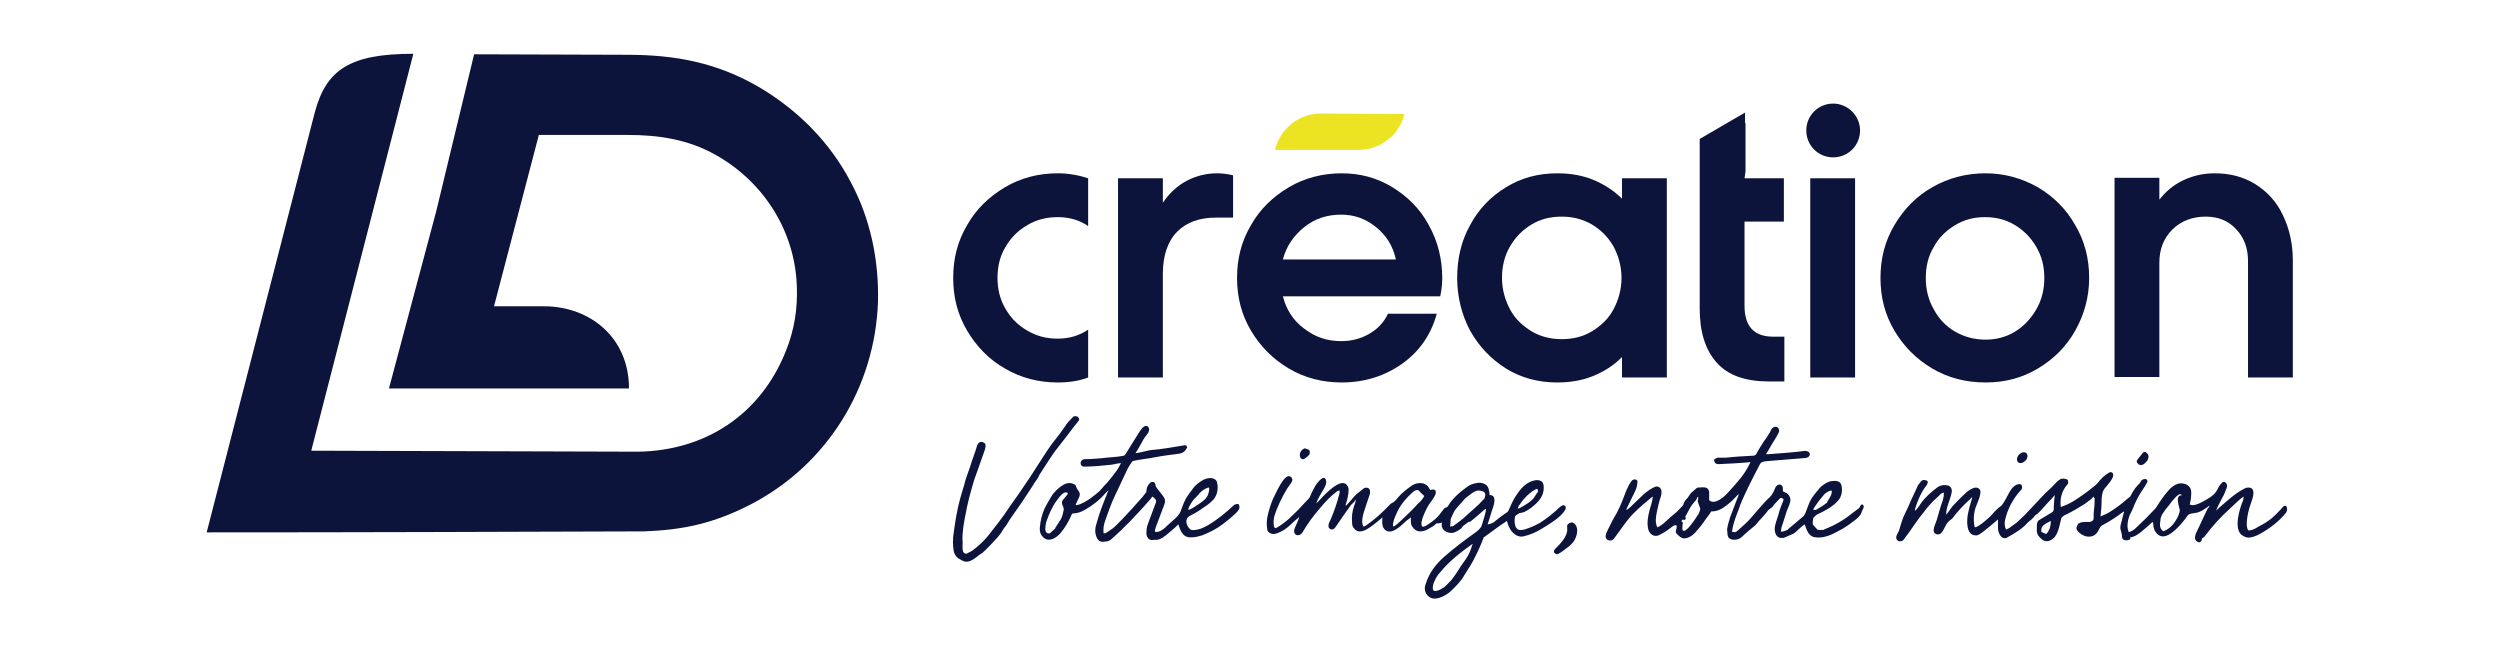 <?xml version="1.0" encoding="utf-8"?>
<!-- Generator: Adobe Illustrator 25.2.1, SVG Export Plug-In . SVG Version: 6.00 Build 0)  -->
<svg version="1.1" id="Calque_2_1_" xmlns="http://www.w3.org/2000/svg" xmlns:xlink="http://www.w3.org/1999/xlink" x="0px"
	 y="0px" viewBox="0 0 502 131.1" style="enable-background:new 0 0 502 131.1;" xml:space="preserve">
<style type="text/css">
	.st0{fill-rule:evenodd;clip-rule:evenodd;fill:#0D143C;}
	.st1{fill:#0D143C;}
	.st2{fill-rule:evenodd;clip-rule:evenodd;fill:#ECE322;}
</style>
<g id="Plan_1">
	<g>
		<path class="st0" d="M201.8,37.6c-3.2,1.9-5.8,4.4-7.6,7.6c-1.9,3.2-2.8,6.7-2.8,10.6s0.9,7.4,2.8,10.6c1.9,3.2,4.4,5.8,7.6,7.6
			c3.2,1.9,6.8,2.8,10.6,2.8c2.2,0,4.3-0.3,6.1-1v-9.6c-1.8,1.2-3.8,1.8-6.1,1.8c-2.3,0-4.2-0.5-6.1-1.6s-3.3-2.5-4.4-4.4
			c-1.1-1.9-1.6-3.9-1.6-6.2c0-2.3,0.5-4.4,1.6-6.2c1.1-1.9,2.5-3.3,4.4-4.4c1.8-1.1,3.9-1.6,6.1-1.6c2.3,0,4.4,0.6,6.1,1.8v-9.6
			c-1.8-0.6-3.9-1-6.1-1C208.6,34.8,205,35.7,201.8,37.6L201.8,37.6z"/>
		<path class="st0" d="M238.3,36.3c-1.9,1-3.5,2.5-4.8,4.4v-4.9h-9v40h9V55c0-3.7,1-6.6,2.9-8.5c1.9-1.9,4.5-2.8,7.7-2.8h3.5v-8.5
			c-1.3-0.3-2.3-0.4-3.2-0.4C242.3,34.8,240.2,35.3,238.3,36.3L238.3,36.3z"/>
		<path class="st0" d="M257.6,52.1c0.7-2.7,2.2-4.8,4.3-6.5c2.1-1.7,4.6-2.5,7.4-2.5c2.6,0,4.9,0.8,7,2.5s3.4,3.8,4,6.5H257.6z
			 M279.6,37.6c-3.1-1.9-6.5-2.8-10.2-2.8s-7.4,0.9-10.6,2.8c-3.2,1.9-5.8,4.4-7.6,7.6c-1.9,3.2-2.8,6.7-2.8,10.6s0.9,7.4,2.8,10.6
			c1.9,3.2,4.4,5.7,7.6,7.6c3.2,1.9,6.8,2.8,10.6,2.8c4.6,0,8.7-1.3,12.2-3.8c3.5-2.5,5.8-5.9,6.9-10h-9.8c-0.8,1.7-2,3-3.7,4
			c-1.7,1-3.6,1.5-5.7,1.5c-2.8,0-5.2-0.8-7.4-2.5c-2.2-1.6-3.6-3.8-4.3-6.5h31.6c0.3-1.4,0.4-2.6,0.4-3.7c0-3.8-0.9-7.4-2.7-10.6
			C285.2,42,282.7,39.5,279.6,37.6z"/>
		<path class="st0" d="M324,62.1c-1,1.9-2.5,3.3-4.3,4.4c-1.8,1.1-3.8,1.6-6.1,1.6c-2.2,0-4.3-0.5-6.1-1.6c-1.8-1.1-3.3-2.5-4.3-4.4
			c-1-1.9-1.6-4-1.6-6.3s0.5-4.4,1.6-6.3c1.1-1.9,2.5-3.3,4.3-4.4c1.8-1.1,3.8-1.6,6.1-1.6c2.2,0,4.2,0.5,6.1,1.6
			c1.8,1.1,3.2,2.5,4.3,4.4c1,1.9,1.6,4,1.6,6.3S325,60.2,324,62.1C324,62.1,324,62.1,324,62.1z M325.7,39.9
			c-1.6-1.6-3.6-2.9-5.8-3.8c-2.2-0.9-4.6-1.3-7.2-1.3c-3.8,0-7.2,0.9-10.3,2.8c-3.1,1.9-5.5,4.4-7.2,7.6c-1.8,3.2-2.6,6.8-2.6,10.6
			s0.9,7.4,2.6,10.6c1.8,3.2,4.2,5.7,7.2,7.6c3.1,1.9,6.5,2.8,10.3,2.8c2.6,0,5-0.4,7.2-1.3c2.2-0.9,4.1-2.1,5.8-3.8v4.1h9v-40h-9
			V39.9z"/>
		<path class="st0" d="M350.5,34.4v-9.7c0,0,0,0-0.1,0v-2.1l-9.1,5.3v25l0,0V62c0,4.6,1.1,8.2,3.4,10.8c2.3,2.6,5.8,3.8,10.6,3.8h3
			v-9h-2.3c-3.8,0-5.7-2.1-5.7-6.2V47.6h0v-3.1h7.9v-8.7h-7.9L350.5,34.4L350.5,34.4z"/>
		<rect x="363.5" y="35.8" class="st1" width="9" height="40"/>
		<path class="st0" d="M408.9,62.1c-1.1,1.9-2.5,3.4-4.3,4.5c-1.8,1.1-3.8,1.6-5.9,1.6c-2.1,0-4.2-0.5-6.1-1.6
			c-1.9-1.1-3.3-2.6-4.3-4.5c-1.1-1.9-1.6-4-1.6-6.3s0.5-4.4,1.6-6.2c1-1.9,2.5-3.3,4.3-4.4c1.8-1.1,3.8-1.6,6-1.6
			c2.2,0,4.2,0.5,6,1.6c1.8,1.1,3.2,2.5,4.3,4.4c1.1,1.9,1.6,3.9,1.6,6.2C410.5,58.1,410,60.2,408.9,62.1L408.9,62.1z M409.2,37.6
			c-3.2-1.8-6.7-2.8-10.5-2.8s-7.4,0.9-10.7,2.8c-3.2,1.8-5.7,4.4-7.6,7.6c-1.9,3.2-2.8,6.7-2.8,10.6s0.9,7.4,2.8,10.6
			c1.9,3.2,4.4,5.7,7.6,7.6c3.2,1.9,6.8,2.8,10.7,2.8c3.9,0,7.3-0.9,10.5-2.8c3.2-1.9,5.7-4.4,7.5-7.6c1.8-3.2,2.8-6.7,2.8-10.6
			s-0.9-7.4-2.8-10.6C414.9,42,412.4,39.5,409.2,37.6z"/>
		<path class="st0" d="M452.9,37c-2.4-1.5-5.1-2.2-8.2-2.2c-2.3,0-4.4,0.5-6.3,1.4s-3.5,2.2-4.8,3.9v-4.4h-9v40h9V52.7
			c0-2.7,0.9-4.9,2.6-6.6c1.7-1.7,4-2.6,6.7-2.6c2.5,0,4.5,0.8,6.1,2.5c1.6,1.7,2.4,3.8,2.4,6.4v23.4h9V52.3c0-3.4-0.7-6.4-2-9.1
			C457.2,40.6,455.3,38.5,452.9,37L452.9,37z"/>
		<path class="st0" d="M368.1,20.8c-3,0-5.4,2.4-5.4,5.4s2.4,5.4,5.4,5.4c3,0,5.4-2.4,5.4-5.4S371,20.8,368.1,20.8z"/>
		<path class="st2" d="M282,22.9c-0.3,1.2-0.8,2.3-1.5,3.3c-0.5,0.7-1.2,1.4-1.9,1.9c-0.4,0.3-0.8,0.6-1.2,0.8
			c-1.4,0.8-3,1.2-4.7,1.2h-3.3h-2.6c-1.2,0-2.4,0-3.6,0H256c0.3-1.2,0.8-2.3,1.5-3.3c0.5-0.7,1.2-1.4,1.9-2
			c0.4-0.3,0.8-0.6,1.2-0.8c1.4-0.8,3-1.2,4.7-1.2L282,22.9L282,22.9z"/>
		<path class="st0" d="M170.9,36.7c-4.2-8.1-10.6-14.5-18.3-19.1c-8.5-5-16.9-6.6-26.7-6.6l-30.7-0.1l-7.6,31.5L78.1,78h48.2
			c0-10.2-7.8-16.5-17.1-16.5h-10l9-34.4l17.9,0c6.2,0,12.1,0.9,17.6,4c9.6,5.4,15.9,15.2,16.3,26.3c0.2,4.5-0.5,8.9-2.2,13.1
			c-5.1,12.8-16.2,20-29.7,20.2l-65.6-0.2L83,10.8c-12.8,0-17.5,3.2-19.8,11.8l-21.7,84.3c30.2,0,57.7-0.1,87.9-0.2
			c7.6-0.3,13.8-1.5,21.5-5.5c15.3-8,24.8-23.5,25.4-40.6C176.5,52.3,174.8,44,170.9,36.7L170.9,36.7z"/>
		<path class="st0" d="M196.3,111.7c-0.8,0.6-1.9,1.5-3,0.9c-0.3-0.2-0.6-0.3-0.9-0.5c-0.5-0.4-0.8-0.9-0.9-1.5
			c-0.2-1.2-0.2-2.4,0-3.6c0.3-2.3,0.7-4.7,1.3-6.9c0.3-0.9,0.5-1.8,0.8-2.7c0.3-1.3,0.8-2.5,1.2-3.7c0.4-1.4,1-2.8,1.4-4.2
			c0.2-0.6,0.6-0.9,1.2-0.7c0.2,0.1,0.4,0.2,0.5,0.5c0,0.3,0,0.6-0.1,0.9c-0.6,1.7-1.2,3.4-1.8,5.1c-0.4,1-0.7,2.1-1,3.2
			c-0.3,1.1-0.6,2.2-0.8,3.2c-0.3,1.5-0.6,2.9-0.8,4.4c-0.1,0.9-0.2,1.9-0.1,2.8c0,0.6-0.1,1.3,0.1,1.9c0.1,0.2,0.3,0.3,0.5,0.4
			c0,0,0.1,0,0.1,0c0.4-0.2,0.9-0.4,1.2-0.6c1.2-0.9,2.3-1.9,3.2-3c1.5-1.9,3-3.8,4.3-5.8c0.6-0.8,1.1-1.6,1.7-2.4
			c1.6-2.3,3.2-4.7,4.7-7.1c0.4-0.6,0.7-1.1,1.1-1.7c0.5-0.7,1-1.5,1.6-2.2c0.7-0.9,1.4-1.8,2-2.7c0.4-0.7,1-1.3,1.6-1.9
			c0.2-0.3,0.7-0.3,1-0.1l0,0c0.3,0.2,0.4,0.6,0.1,0.9c-1.3,1.6-2.5,3.3-3.8,4.9c-1.4,1.7-2.5,3.6-3.7,5.4c-0.2,0.3-0.4,0.6-0.5,0.9
			c-0.3,0.6-0.8,1.1-1.1,1.7c-1.4,2.2-2.9,4.4-4.4,6.5c-0.4,0.5-0.7,1.2-1.1,1.7c-0.3,0.3-0.5,0.7-0.7,1c-0.2,0.4-0.5,0.7-0.8,1.1
			c-1,1.1-2,2.2-3.1,3.2C196.8,111.3,196.5,111.5,196.3,111.7L196.3,111.7L196.3,111.7z M443.7,101.5c-0.8,0.6-1.9,1.4-2.9,1.5
			c-0.5,0.1-1.2,0.1-1.5,0.5c-0.7,1-1.6,2.1-2.5,2.9c-1.1,1-2.7,2.1-3.9,0.5c-0.3-0.4-0.4-0.8-0.5-1.2c0-0.3,0-0.6-0.1-0.9
			c0,0,0,0,0,0c-0.1,0.1-0.2,0.1-0.3,0.2c-0.5,0.5-1.1,1-1.7,1.5c-0.7,0.6-1.6,1.3-2.5,1.4c0,0-0.1,0-0.1,0c0,0.1,0.1,0.1,0.1,0.2
			c0,0.1-0.1,0.2-0.1,0.2c-0.4,0.2-0.8,0.3-1.2,0.1c-0.1,0-0.2-0.1-0.2-0.1c-0.1-0.1-0.2-0.3-0.2-0.5c0-0.5-0.2-1.1-0.3-1.5
			c-0.1-0.3,0-0.9,0.1-1.2c0.2-0.6,0.3-1.3,0.5-1.9c0-0.1,0.1-0.3,0.1-0.5c-0.1,0-0.1,0.1-0.2,0.1c-1.3,1-2.7,1.9-4.2,2.7
			c-0.2,0.1-0.3,0.2-0.4,0.4c-0.2,0.3-0.3,0.6-0.5,0.9c-1,1.6-3.2,1-4.1-0.3c-0.3-0.4-0.1-0.9,0.2-1.3c0,0,0.1-0.1,0.1-0.1
			c0.5-0.3,1.1-0.3,1.7-0.3c0.5,0.1,1.3-0.1,1.3-0.7c0-0.7,0-1.3,0.1-2c0.1-0.7,0.1-1.4,0.1-2.1c0,0,0,0,0,0c-0.1,0-0.2-0.1-0.2-0.3
			c-0.5,0.6-1.3,1.1-1.8,1.5c-1.3,0.8-2.6,1.6-3.9,2.2c-0.2,0.1-0.4,0.2-0.6,0.4c-0.1,0.1-0.2,0.2-0.2,0.3c-0.4,1.5-0.6,3.7-2.2,4.4
			c-0.6,0.3-1.3,0.2-1.8-0.3c-0.6-0.5-1-1.1-0.9-1.9c0-0.6-0.1-1.6,0.5-1.9c0.8-0.5,1.7-1,2.5-1.5c0.3-0.2,0.4-0.4,0.4-0.8
			c0-0.9,0.1-1.8,0.2-2.7c-0.2,0.2-0.3,0.4-0.5,0.6c-0.8,0.8-1.5,1.6-2.3,2.5c-0.2,0.2-0.4,0.4-0.6,0.6c-0.3,0.2-0.6,0.4-0.8,0.7
			c-0.3,0.4-0.7,0.7-1.1,1c0,0-0.1,0.1-0.1,0.1c-1.1,1.3-2.7,2.2-4.1,3c-0.3,0.2-0.6,0.2-0.9,0.1c-0.6-0.2-1-1.3-1-1.8
			c0-0.6,0-1.3,0-1.9c-0.9,0.8-1.9,1.6-2.9,2.4c-0.4,0.3-1.1,0.9-1.6,0.8c-2,0-1.8-3.2-1.5-4.5c0.2-1,0.5-2,0.8-3c0,0,0-0.1,0-0.1
			c0,0,0-0.1-0.1,0c-0.2,0.2-0.3,0.4-0.5,0.5c-1.2,1.1-2.3,2.3-3.3,3.6c-0.1,0.1-0.1,0.2-0.2,0.2c-0.6,0.4-1,0.9-1.3,1.5
			c-0.3,0.6-0.8,1.8-1.6,1.6c-0.6-0.1-0.8-0.5-0.7-1.1c0.1-0.6,0.4-1.2,0.6-1.8c0.4-1.3,0.7-2.6,1.2-3.9c0.1-0.4,0.3-1.1,0.2-1.6
			c-0.4,0.1-0.7,0.3-0.9,0.6c-0.4,0.4-0.8,0.7-1.2,1.1c-0.6,0.6-1.3,1.4-1.8,2.1c-1.5,1.8-2.7,3.8-4.1,5.6c-0.2,0.3-0.5,0.4-0.8,0.4
			c-0.3,0-0.6-0.2-0.7-0.5c-0.2-0.5,0.3-1.2,0.5-1.6c0.1-0.3,0.2-0.7,0.3-1c0.2-0.6,0.4-1.3,0.6-1.8c0.3-0.7,0.7-1.4,1-2.1
			c0.6-1.5,1.3-2.8,1.9-4.2c0.1-0.2,0.5-0.6,0.6-0.8c0.1-0.1,0.1-0.1,0.2-0.2c0.3-0.2,0.7-0.1,1,0c0.2,0.1,0.2,0.3,0.2,0.4l-0.2,0.5
			c0,0,0,0.1-0.1,0.1c-1,1.3-1.7,2.9-2.2,4.5c0,0.1-0.1,0.4-0.1,0.6c0.5-0.4,0.8-0.9,1.2-1.5c0.9-1.3,2.2-2.4,3.4-3.3
			c0.6-0.4,1.3-0.5,2.1-0.3c0.6,0.2,0.8,0.8,0.7,1.4c-0.2,0.9-0.5,1.7-0.8,2.6c-0.2,0.6-0.3,1.2-0.3,1.8c0.1,0,0.2-0.2,0.2-0.2
			c0.4-0.5,0.7-1,1.1-1.5c0.8-0.8,1.6-1.7,2.5-2.5c0.6-0.6,2.3-1.9,3-0.7c0.3,0.6-0.4,2.3-0.7,3c-0.6,1.4-0.7,2.9-0.4,4.4
			c0.1,0.1,0.2,0.1,0.4,0c0.4-0.2,0.8-0.5,1.1-0.7c0.7-0.6,1.5-1.2,2.1-1.9c0.5-0.6,1.1-1.2,1.7-1.6c0.1-0.1,0.1-0.1,0.2-0.2
			c0.6-0.8,1-1.7,1.5-2.6c0.4-0.7,1.1-1.6,2-1.6c0.3,0,0.5,0.2,0.5,0.4c0.1,0.3,0,0.7-0.3,0.9c-1.5,1.7-2.6,3.7-3.1,6
			c-0.1,0.6-0.1,1.2,0.2,1.8c0,0,0.1,0.1,0.1,0l0.4-0.2c0.1,0,0.1-0.1,0.2-0.1c0.6-0.5,1.2-0.8,1.7-1.3c0.9-0.8,1.8-1.7,2.6-2.6
			c1.1-1.1,2.6-2.9,3.8-3.9c0.7-0.6,1.2-1.4,2-1.9c0.2-0.2,0.5-0.2,0.8-0.2l0.5,0.1c0.1,0,0.2,0.1,0.3,0.2c0.1,0.3,0.2,0.7-0.1,0.9
			c-1.1,1.3-1.5,2.8-1.3,4.5c0.9-0.3,1.8-0.7,2.6-1.2c1.4-0.9,2.7-1.8,3.9-2.8c0.3-0.2,0.6-0.5,0.9-0.8c0.6-0.8,1.4-1.6,2.3-2.1
			c0.3-0.2,0.6-0.1,0.8,0.2c0,0,0,0,0,0.1c0.3,0.7-1.2,2.3-1.7,2.9c-0.5,0.6-0.6,1.8-0.6,2.5c0,1-0.1,2-0.2,2.9c0,0.1,0,0.1,0,0.2
			c0.7-0.3,1.4-0.6,2-1c1.1-0.7,2.2-1.5,3.2-2.4c0.2-0.2,0.7-0.5,0.8-0.7c0.5-0.9,0.8-1.5,1.5-2.2c0.2-0.2,0.5-0.5,0.6-0.8
			c0.2-0.3,0.5-0.4,0.8-0.4h0.1c0.3,0,0.4,0.2,0.4,0.5c0,0.1,0,0.1-0.1,0.2c-0.2,0.4-0.4,0.8-0.7,1.2c-0.7,1-1.2,1.9-1.7,3
			c-0.3,0.7-0.6,1.5-1,2.2c-0.3,0.7-0.5,1.5-0.5,2.3c0,0.4,0.1,0.8,0.2,1.2c0.6,0,1.2-0.5,1.6-0.9c1.3-1.2,2.6-2.5,3.8-3.8
			c0,0,0.1-0.1,0.1-0.1c0.8-1.3,1.6-2.5,2.6-3.6c0.8-0.9,2-1.7,3.3-1.2c0.8,0.3,1.2,0.9,1.2,1.7s-0.1,1.6-0.3,2.4
			c0.7,0.4,1.9-0.2,2.5-0.5c1.2-0.7,2.5-1.3,3.1-2.6c0.2-0.5,0.5-0.9,0.9-1.3c0.2-0.2,0.5-0.2,0.7,0c0.3,0.3,0.4,0.7,0.2,1.1
			c-0.3,0.7-0.5,1.4-0.9,2c-0.4,0.8-0.9,1.7-1.2,2.5c0.3-0.2,0.6-0.6,0.9-0.8c1.5-1.3,3-2.7,4.8-3.6c0.3-0.2,0.6-0.2,0.9-0.2
			c1.2,0.1,0.9,1.4,0.7,2.2c-0.2,0.6-0.4,1.2-0.6,1.8c-0.3,1-0.9,3.6-0.3,4.5c0,0.1,0.1,0.1,0.2,0.1c0.4,0,1-0.2,1.3-0.4
			c0.8-0.5,1.7-0.9,2.4-1.4c1.1-0.7,2.3-2,3.2-3c0.2-0.2,0.5-0.2,0.6,0c0.1,0.1,0.1,0.1,0.1,0.2l0,0.2c0.1,0.3,0,0.6-0.2,0.9
			c-1.4,1.7-3.2,3.1-5.2,4.2c-0.7,0.4-1.9,0.9-2.7,0.7c-0.4-0.1-0.7-0.3-1-0.5c-1.6-1.3-0.4-5.3,0.3-6.9c0.1-0.3,0.1-0.6,0.1-0.8
			c-1,0.7-1.8,1.6-2.7,2.4c-1.9,1.7-3.6,3.6-5.1,5.6c-0.1,0.1-0.1,0.1-0.2,0.2c-0.2,0.1-0.4,0.2-0.4,0.5c0,0.3-0.3,0.5-0.6,0.5
			c-0.1,0-0.1,0-0.2-0.1c-0.7-0.3-0.6-1-0.4-1.6c0.8-1.7,1.6-3.4,2.4-5.1C443.6,101.9,443.6,101.7,443.7,101.5L443.7,101.5
			L443.7,101.5z M405.4,91.3c0.4-0.4,1-0.7,1.5-0.3c0.4,0.4,0.2,1.1-0.2,1.5c-0.4,0.4-1,0.7-1.5,0.3
			C404.8,92.3,405.1,91.6,405.4,91.3L405.4,91.3z M430.3,90.9c0.2-0.2,0.5-0.2,0.7,0l0.2,0.2c0.4,0.4,0.2,1.1-0.1,1.5l-0.3,0.3
			c-0.3,0.4-1,0.7-1.4,0.3l-0.2-0.2c-0.2-0.2-0.2-0.5,0-0.7L430.3,90.9L430.3,90.9L430.3,90.9z M338,101.4l0.1-0.4
			c0.1-0.2,0.2-0.3,0.3-0.5c0.4-0.4,0.7-0.8,1-1.3c0.2-0.3,1-0.9,1.3-1.2c0.1-0.1,0.2-0.1,0.3-0.1c0.4,0,1.1-0.1,1.5,0
			c0.4,0.1,0.6,0.4,0.7,0.8c0,0.5,0,1.1,0,1.6c0,0.1,0,0.2,0.1,0.2c1,0.9,2.9-0.7,3.6-1.5c1.6-1.8,3.2-3.4,4.3-5.6
			c0.1-0.2,0.2-0.4,0.3-0.6c0,0-0.1,0-0.1,0c-2.1,0.2-4.2,0.3-6.3,0.4c-0.5,0-0.8-0.2-0.9-0.7c0-0.1,0-0.3,0.1-0.3
			c0.2-0.1,0.4-0.3,0.7-0.3c0.5,0,1,0,1.5,0c1.8-0.2,3.7-0.3,5.5-0.4c0.3,0,0.5-0.1,0.7-0.4c0.4-0.8,1-1.7,1.5-2.5
			c0.5-0.6,0.8-1.2,1.2-1.8c0.1-0.1,0.1-0.2,0.1-0.2c0.2-0.5,0.4-0.8,0.9-0.9c0.6-0.1,1,0.5,0.8,1.1c-0.3,0.6-0.6,1.1-0.9,1.6
			c-0.6,0.9-1.1,1.9-1.7,2.8c0.2,0,0.3,0,0.5,0c2.3-0.2,4.5-0.3,6.8-0.6c0.4-0.1,0.8-0.1,1.2,0.1c0.2,0.1,0.4,0.4,0.3,0.6
			c-0.1,0.6-0.8,0.7-1.3,0.7c-2.5,0.2-4.9,0.4-7.4,0.6c-0.6,0.1-1,0.1-1.3,0.6c-1,2-2.1,4-3,6c-0.4,0.9-0.9,1.9-1.2,2.9
			c-0.6,1.6-1.2,3-1.4,4.6c0,0,0,0,0,0.1c0.1,0,0.1,0,0.2,0c0.6,0.2,0.8-0.2,1.2-0.5c0.8-0.7,1.6-1.4,2.3-2.2c0.4-0.5,0.9-1,1.3-1.5
			c0.8-0.9,1.7-2,2.6-2.8c0.6-0.6,0.8-1.2,1.1-1.9c0.3-0.7,1.3-0.9,1.5,0c0,0.1,0,0.5,0,0.6c0,0.1,0,0.1,0.1,0.2
			c0.3,0.2,0.6,0.2,0.9,0.5c0.4,0.4,0.6,0.9,0.5,1.5c-0.2,0.9-0.7,1.7-0.9,2.5c-0.3,1-0.6,1.9-0.9,2.8c0,0,0,0,0,0.1l-0.1,0.6
			c0.2,0.2,1.1-0.2,1.3-0.3c0,0,0.1,0,0.1-0.1c1.1-0.9,2.1-1.8,3.2-2.7c0.1-0.1,0.2-0.4,0.3-0.5c0.3-0.7,0.8-2.3,1.2-2.9
			c0.5-0.8,1.1-1.5,1.7-2.2c0.5-0.6,1.6-1.3,2.4-1.4c0.9-0.1,1.8-0.1,2,1c0.2,0.9,0,2.1-0.6,2.8c-1.1,1.3-2.6,2.1-4.1,2.8
			c-0.3,0.1-0.7,0.5-0.9,0.7c-0.1,0.1-0.1,0.1-0.1,0.2c-0.1,0.4-0.1,0.8-0.1,1.1c0,0,0,0,0,0.1c0.3,0.3,0.6,0.7,0.9,1
			c0.2,0.2,0.9,0.1,1.2,0.1c0.1,0,0.1,0,0.2-0.1c2.1-0.8,4-1.9,5.7-3.3c0.4-0.3,0.8-0.6,1.2-0.9c0.2-0.1,0.3-0.4,0.4-0.6
			c0.1-0.2,0.2-0.2,0.4-0.2c0.1,0,0.1,0.1,0.2,0.2l0,0.1c0.1,0.1,0,0.3,0,0.4c-0.2,0.3-0.3,0.6-0.4,0.9c-0.2,0.7-1.2,1.5-1.8,1.9
			c-0.9,0.7-1.8,1.3-2.8,1.8c-1.4,0.8-3,1.5-4.6,1.3c-1.4-0.1-1.8-1.4-2.2-2.6c-0.6,0.3-1.4,1.2-1.9,1.6c-0.2,0.2-0.4,0.3-0.7,0.4
			l-1.6,0.7c0,0-0.1,0-0.1,0c-0.7,0.1-1.2-0.1-1.5-0.7c-0.3-0.6-0.3-1.3-0.1-2c0.2-0.8,0.5-1.5,0.7-2.3c0.2-0.8,0.6-1.7,0.9-2.5
			c0.1-0.4-0.1-0.4-0.4-0.5c-0.1-0.1-0.2,0-0.3,0.1c-0.5,0.5-1.1,1.1-1.5,1.7c-0.1,0.1-0.3,0.2-0.4,0.3l-0.1,0.1
			c-0.1,0-0.1,0.1-0.2,0.1c-0.6,0.8-1.3,1.6-2,2.3c0,0-0.1,0.1-0.1,0.1c-0.2,0.3-0.6,0.8-0.9,1c-0.7,0.6-1.5,1.2-2.2,1.9
			c-0.3,0.3-0.7,0.6-1.1,0.7c-0.8,0.2-1.9,0.1-2-0.9c0-0.3-0.1-0.8-0.1-1.1c0.1-0.8,0.4-1.7,0.6-2.4c0.5-1.4,1.1-2.8,1.6-4.2
			c0.1-0.1,0.1-0.3,0.1-0.5c0,0,0,0,0,0c-1,1.1-2,2.1-3.3,2.9c-0.7,0.4-1.4,0.6-2.2,0.6c-0.3,0.6-0.8,1.1-1.2,1.7
			c-0.5,0.8-1.1,1.5-1.7,2.2c-0.6,0.8-1.7,1.6-2.7,1.5c-0.5-0.1-1-0.6-1.3-0.9c-0.2-0.2-0.2-0.4-0.2-0.6c0.1-0.2,0.3-1,0.1-1.1
			c-0.2-0.1-0.4,0-0.6,0.1c-0.7,0.5-1.4,1.1-2.2,1.5c-0.8,0.5-1.5,0.8-2.3,0.1c-0.2-0.2-0.4-0.5-0.5-0.8c-0.5-1.8,0.2-3.8,0.7-5.6
			c0.1-0.3,0.1-0.7,0.2-1.1c-0.1,0.1-0.2,0.1-0.3,0.2c-1.2,1-2.4,2-3.5,3.1c-1.5,1.5-2.6,3.3-3.9,5c-0.3,0.5-0.8,0.7-1.4,0.4
			c-0.7-0.4-0.3-1.3,0-1.9c0.6-1.2,1.1-2.3,1.8-3.4c0.8-1.5,1.4-3.1,2-4.7c0.3-0.6,0.6-1.3,1-1.8c0.2-0.3,0.6-0.4,0.9-0.3
			c0.2,0.1,0.3,0.2,0.3,0.4c0,0.7-0.2,1.4-0.5,2c-0.5,1.1-1.1,2.2-1.6,3.3c-0.1,0.1-0.1,0.3-0.1,0.4c0.4-0.2,0.7-0.5,1-0.8
			c0.8-0.8,1.6-1.5,2.4-2.3c0.7-0.6,1.6-1.3,2.5-1.6c0.1,0,0.2,0,0.3,0c1.1,0.2,0.9,1.5,0.6,2.3c-0.3,0.9-0.5,1.9-0.7,2.8
			c-0.2,1-0.4,2.1,0.1,3.1c0.6-0.3,1.2-0.7,1.7-1.2c0.5-0.5,1.1-1,1.7-1.5c0.7-0.5,1.2-1.2,1.8-1.8
			C337.7,101.4,337.8,101.3,338,101.4L338,101.4L338,101.4z M312.1,111c-0.2-0.3,0-0.6,0.2-0.8c1-1,2.5-2.5,2.4-4
			c0-0.2-0.1-0.7,0.1-0.9c0.2-0.2,0.4-0.3,0.7-0.4c0.8,0,1.2,0.9,1.2,1.6c0,0.7-0.2,1.3-0.5,1.9c-0.5,0.9-1.4,1.5-2.2,2.1
			c-0.4,0.3-0.8,0.6-1.3,0.8C312.5,111.3,312.3,111.2,312.1,111L312.1,111L312.1,111z M289.5,104.9c0,0.1,0,0.3,0,0.4
			c-0.1,1,0.8,1.6,1.7,1.7c0.8,0.1,1.5-0.4,2.1-0.8c0.1-0.1,0.1-0.1,0.2-0.2c0.1-0.1,0.2-0.3,0.3-0.4c0.4-0.3,0.7-0.5,1.1-0.8
			c0.2,0,0.3,0,0.4-0.1c0.9-0.7,1.8-1.5,2.7-2.3c0.1-0.1,0.2-0.2,0.4-0.2c-0.1,1.1-0.6,2.3-0.9,3.4c-0.2,0.5-0.8,1-1.2,1.3
			c-2.1,1.5-4.4,3.2-6.3,4.9c-1.7,1.5-3,3.2-3.7,5.4c-0.4,1-0.2,1.9,0.6,2.6c1.2,1,3.2-0.1,4.2-0.9c1.1-1,2.3-2.2,3-3.5
			c0.6-1,1.2-1.8,1.7-2.8c0.8-1.5,1.5-3,2.1-4.6c0-0.1,0.1-0.2,0.2-0.2c1.4-1,2.8-2.1,4.2-3c0.1-0.1,0.2-0.1,0.3-0.2
			c0.1,0.4,0.2,0.8,0.4,1.2c0.5,1.1,1.6,2.2,2.9,1.9c1.4-0.3,2.7-0.9,3.8-1.6c1-0.6,2.1-1.3,3-2c0.7-0.6,1.4-1.2,1.7-2
			c0.1-0.4-0.3-0.8-0.7-0.6c-0.4,0.2-0.9,0.7-1.2,1c-0.8,0.7-1.8,1.5-2.7,2.1c-1.1,0.8-2.4,1.3-3.6,1.7c-0.8,0.2-1.5,0.3-1.9-0.6
			c-0.2-0.6-0.2-1.3-0.1-1.9c0.1-0.4,0.7-0.6,1-0.8c0,0,0,0,0,0c0.3,0,0.6-0.1,0.9-0.2c0.4-0.2,0.9-0.5,1.3-0.8
			c0.2-0.1,0.3-0.3,0.5-0.4c1.4-1.1,2.4-2.6,2-4.4c-0.2-0.8-1.2-0.9-1.9-0.7c-1.7,0.4-2.8,1.8-3.7,3.2c-0.5,0.8-0.9,1.7-1.3,2.6
			c-0.1,0.3-0.3,0.6-0.6,0.7c-0.7,0.5-1.4,1-2,1.5c-0.5,0.5-1,0.7-1.7,0.8c0.4-1.1,0.7-2.3,1.1-3.4c0.3-0.9,0.7-2.5-0.7-2.5
			c0-0.5-0.1-0.9-0.2-1.3c-0.3-1-1.5-1.3-2.4-1.1c-0.6,0.1-1.3,0.3-1.8,0.7c-1,0.7-2,1.5-2.8,2.4c-0.5,0.5-0.9,1.1-1.2,1.6
			c-0.1,0.1-0.2,0.2-0.3,0.2c-0.1,0-0.3,0.1-0.4,0.2c-0.2,0.3-0.5,0.6-0.7,0.9c-0.6,0.9-1.5,1.6-2.4,2.2c-0.2,0.1-0.4,0.3-0.6,0.4
			c-0.2,0.1-0.7,0.3-0.8,0c-0.1-0.3-0.1-0.7,0-1c0.1-0.5,0.4-1.3,0.6-1.7c0.4-0.9,0.9-1.8,1.5-2.5c0.3-0.5,0.8-1.1,0.7-1.7
			c0-0.2-0.2-0.4-0.5-0.4c-0.2,0-0.4,0-0.6,0.1c-0.1-0.1-0.1-0.2-0.2-0.3c-0.2-0.5-0.6-0.8-1.1-1c-0.8-0.2-1.6-0.1-2.4,0.4
			c-1,0.7-1.9,1.4-2.7,2.3c-0.2,0.3-0.5,0.6-0.7,0.8c-0.1,0.1-0.2,0.1-0.2,0.2c-0.2,0.1-0.6,0.3-0.7,0.4c-1.5,1.6-3.1,3.1-4.9,4.3
			c-0.1,0.1-0.3,0.2-0.4,0.2c-0.1,0-0.2,0-0.2-0.1c-0.4-0.9,0-2.3,0.3-3.2c0.3-1,0.7-2,1-3c0.1-0.2,0.1-0.5,0.1-0.6
			c0.1-0.8-0.7-1.1-1.3-0.7c-0.5,0.4-1,0.8-1.5,1.2c-0.6,0.6-1.1,1.3-1.7,1.9c-0.1,0.1-0.2,0.3-0.3,0.3c-0.1,0-0.1,0-0.1-0.1
			c0.3-1,0.6-2,0.6-3.1c0-0.6-0.5-1.3-1.1-1.3c-1.5-0.1-3.9,2.5-4.9,3.6c-0.2,0.2-0.3,0.3-0.5,0.5c0.3-1,1-2,1.5-2.9
			c0.3-0.5,0.7-1.3,0.4-1.9c0,0,0-0.1,0-0.1c-0.2-0.3-0.6-0.3-0.8-0.1c-1.2,0.9-1.8,2.4-2.4,3.7c0,0.1-0.1,0.2-0.2,0.3
			c-0.5,0.5-1,1.1-1.5,1.6c-0.7,0.8-1.6,1.6-2.4,2.4c-0.8,0.7-1.7,1.4-2.6,1.9c-0.2,0.1-0.2,0.1-0.4-0.1c0-0.1-0.1-0.1-0.1-0.2
			c-0.1-0.7-0.1-1.4,0.1-2.1c0.6-1.9,1.5-3.7,2.5-5.4c0.3-0.5,0.6-0.8,0.9-1.3c0.3-0.4,0.3-0.9-0.2-1.2c-1.2-0.8-3,3.6-3.4,4.3
			c-0.5,1.1-0.8,2.1-1.1,3.3c-0.3,1.1-0.3,2.1-0.1,3.2c0,0.1,0.1,0.2,0.2,0.3c0.5,0.5,1.1,0.5,1.7,0.3c1.1-0.4,2-1,2.8-1.8
			c0.5-0.5,1-0.9,1.6-1.4c0,0,0.1-0.1,0.1-0.1c-0.2,0.7-0.6,1.5-0.9,2.2c-0.6,1.5,0.9,2,1.6,0.8c1-1.7,2.1-3.2,3.4-4.7
			c0.6-0.7,1.2-1.4,1.8-2c0.5-0.5,1-0.9,1.5-1.3c0.2-0.2,0.4-0.3,0.7-0.3c0,0.3,0,0.6-0.1,0.8c-0.4,1.7-1,3.3-1.7,5
			c-0.3,0.6-0.9,1.7,0.1,2c0.4,0.1,0.7-0.2,0.9-0.5c1-1.5,2-2.9,3-4.3c0.3-0.4,0.7-0.6,0.9-1c0.1-0.1,0.2-0.2,0.2-0.3
			c-0.1,0.5-0.2,0.9-0.4,1.4c-0.4,1.1-0.5,2.2-0.4,3.4c0,0.4,0.1,0.8,0.4,1.1c0.9,1.2,2.3,0.4,3.3-0.3c0.8-0.6,1.6-1.2,2.4-1.9
			c-0.1,0.7-0.1,1.6,0.2,2.1c0.4,0.7,1.2,0.9,1.9,0.6c0.7-0.3,1.4-0.8,1.9-1.3c0.5-0.5,1.1-1,1.7-1.4c0,0.3,0,0.5,0,0.8
			c0,0.8,0.3,1.2,0.9,1.7c0.8,0.6,2.1,0.2,2.8-0.3c0.5-0.3,1-0.5,1.4-1C289.1,105.1,289.3,105,289.5,104.9L289.5,104.9L289.5,104.9z
			 M263,90.7c0,0.3,0,0.6-0.3,0.8c-0.2,0.2-0.4,0.4-0.6,0.5c-0.5,0.5-1.1,0.1-1.1-0.6c0-0.6,0.3-1,0.8-1.3c0.1-0.1,0.3-0.1,0.4,0
			l0.6,0.2C262.9,90.4,263,90.5,263,90.7L263,90.7z M236.6,105.3c0.5,1.4,0.9,2.7,2.7,2.6c0.7,0,1.4-0.2,2.1-0.4
			c1.5-0.6,2.9-1.3,4.2-2.3c0.9-0.7,1.8-1.4,2.6-2.2c0.4-0.4,0.9-0.9,0.6-1.6c-0.1-0.2-0.2-0.2-0.3-0.2c-0.3,0-0.5,0.1-0.7,0.2
			c-1.6,1.5-3.4,3-5.3,4.1c-0.6,0.3-1.3,0.7-1.9,0.8c-0.4,0.1-1.4,0.3-1.7-0.1c-0.7-0.7-1.1-2,0-2.6c0.8-0.4,1.7-0.9,2.5-1.5
			c1.8-1.2,3.2-2.1,3.1-4.5c0-0.3-0.1-0.7-0.2-1c-0.7-1-2.2-0.6-3.1,0c-0.6,0.4-1.2,0.9-1.6,1.4c-0.3,0.5-0.7,0.9-1,1.4
			c-0.7,0.9-1.1,2.1-1.5,3.2c-0.2,0.5-0.4,0.7-0.7,1.1c-0.8,0.8-1.7,1.5-2.5,2.3c-0.6,0.5-1.2,0.9-1.9,0.8c-0.1,0-0.1-0.1-0.1-0.1
			c0-0.3,0.1-0.6,0.2-0.9c0.6-1.5,1.1-3,1.7-4.5c0.3-0.8,0.1-1.3-0.5-2c-0.3-0.4-0.7-0.9-1-1.3c-0.1-0.1-0.1-0.2-0.2-0.3
			c-0.1-0.3-0.1-0.7-0.4-0.9c-0.3-0.1-0.6,0-0.8,0.2c-0.5,0.5-0.7,1-0.7,1.7c0,0.1,0,0.2-0.1,0.2c-0.2,0.3-0.5,0.6-0.7,0.9
			c-1.3,1.5-2.7,3-4,4.4c-0.5,0.5-1,1-1.5,1.5c-0.3,0.3-0.6,0.5-0.9,0.7c-0.3,0.2-1,0.8-1.4,0.7c-0.1-0.9,0-1.7,0.3-2.5
			c0.3-0.8,0.6-1.7,0.9-2.5c0.3-0.8,0.6-1.6,1-2.4c0.8-1.7,1.6-3.4,2.4-5.1c0.2-0.5,0.6-1.1,0.9-1.6c0.2-0.3,0.4-0.5,0.7-0.5
			c1.4-0.3,2.8-0.4,4.2-0.7c1.6-0.3,3.2-0.5,4.8-0.7c0.5-0.1,1-0.3,1.3-0.8c0-0.1,0.1-0.1,0.1-0.2c0.2-0.1,0.2-0.3,0.1-0.5
			c-0.1-0.2-0.2-0.2-0.4-0.2c-2.3,0.4-4.7,0.8-7,1c-0.2,0-0.3,0.1-0.5,0.1c-0.8,0.2-1.6,0.4-2.4,0.5c0.5-0.8,1-1.6,1.4-2.4
			c0.3-0.6,0.7-1.1,1.1-1.6c0.2-0.3,0.3-0.7,0.2-1c-0.1-0.4-0.5-0.6-0.9-0.4c-0.5,0.3-0.7,0.7-1,1.1c-0.9,1.5-1.9,3-2.8,4.5
			c-0.1,0.1-0.2,0.2-0.3,0.3c-1.4,0.3-3,0.3-4.4,0.5c-1.2,0.1-2.4,0.2-3.5,0.2c-0.4,0-0.7,0.3-0.8,0.6l0,0.1c0,0.1,0,0.1,0,0.2
			c0,0.3,0.3,0.6,0.6,0.6c1.9,0,3.8-0.2,5.7-0.4c0.6-0.1,1.2-0.3,1.8-0.3c-0.3,0.6-0.7,1.3-1.1,1.8c-0.5,0.7-1,1.3-1.5,1.9
			c-0.3,0.4-0.7,0.7-1,1.1c-0.2,0.3-0.5,0.5-0.7,0.8c-1.3,1.1-2.5,2.1-4.1,2.7c-0.2,0.1-0.4,0.1-0.6,0.1c-0.1,0-0.1-0.1-0.1-0.1
			c0.2-0.5,0.5-1,0.7-1.5c0.3-0.7,0-1.1-0.4-1.6c0-0.1-0.1-0.1-0.1-0.2c-0.1-0.3-0.2-0.6-0.4-0.7c-0.7-0.4-1.4-0.4-2.2,0
			c-1,0.6-1.9,1.4-2.5,2.4c-0.5,0.8-1,1.7-1.4,2.5c-0.5,1.2-0.8,2.4-0.9,3.7c-0.1,0.7,0.1,1.4,0.6,1.9c1.1,1.2,2.6,0.3,3.5-0.7
			c1-1.2,1.7-2.4,2.3-3.8c0-0.1,0.1-0.1,0.2-0.2c0.9,0,1.7-0.3,2.4-0.7c1.6-0.9,3-2,4.2-3.4c0.2-0.2,0.4-0.4,0.6-0.6
			c-0.1,0.3-0.3,0.6-0.4,1c-0.7,1.7-1.4,3.5-1.9,5.3c-0.4,1.2-0.6,2.2,0,3.4c0.5,0.9,1.2,0.7,2,0.6c0.2,0,0.5-0.2,0.7-0.3
			c1.4-1.2,2.6-2.4,3.9-3.7c1.2-1.3,2.4-2.5,3.5-3.8c0.4-0.4,0.7-0.8,1-1.2c0.4,0.3,0.9,0.7,0.7,1.2c-0.5,1.4-1.1,2.9-1.6,4.3
			c-0.2,0.5-0.3,1.1-0.3,1.7c-0.1,0.8,0.5,1.8,1.4,1.5c0,0,0.1,0,0.1,0c1,0.1,1.6-0.3,2.4-0.9c0.8-0.7,1.6-1.3,2.3-2
			C236.4,105.4,236.5,105.4,236.6,105.3L236.6,105.3L236.6,105.3z M438.1,99.5l-0.1-0.2c-0.4-0.2-0.8,0.2-1.1,0.5
			c-0.5,0.5-1,1.1-1.4,1.7c-0.3,0.4-0.7,0.8-1,1.3c-0.4,0.5-0.7,1.1-0.7,1.8c-0.1,0.7-0.2,1.5,0.5,2c0.1,0.1,0.2,0.1,0.3,0
			c1.2-0.5,2-1.5,2.6-2.6c0.2-0.4,0.4-0.9,0.5-1.4c0-0.1,0-0.1,0-0.2c-0.2-0.7-0.4-1.5-0.4-2.2C437.4,99.6,437.7,99.4,438.1,99.5
			C438,99.4,438,99.5,438.1,99.5L438.1,99.5L438.1,99.5z M411.8,104.6c-0.9,0.5-2.1,0.9-1.9,2.1c0,0.1,0.1,0.2,0.2,0.2l0.7,0.3
			c0.1,0,0.2,0,0.2-0.1C411.6,106.4,411.8,105.6,411.8,104.6L411.8,104.6L411.8,104.6z M366.9,100.9c0-0.1,0-0.2,0.1-0.3
			c0.4-0.6,0.9-1.3,0.8-2.1c-0.5,0-1.3,0.5-1.6,0.9c-0.7,0.8-1.3,1.6-1.9,2.5c-0.1,0.1-0.1,0.3-0.2,0.5c0.2,0,0.5,0,0.7-0.1
			C365.5,101.9,366.3,101.4,366.9,100.9L366.9,100.9L366.9,100.9z M341,99.7c-0.1,0.1-0.2,0.2-0.2,0.2c-0.1,0.2-0.2,0.6-0.4,0.7
			c-0.4,0.5-0.8,0.9-1.1,1.5c-0.2,0.3-0.7,1.4-0.9,1.6l0.1,0.3c0,0.1,0,0.2-0.1,0.3c-0.1,0.1-0.1,0.1-0.2,0.1c-0.1,0-0.2,0-0.3-0.1
			l-0.2,0.2c0,0.1,0,0.1-0.1,0.2h0c0.2,0,0.3,0.2,0.3,0.3c0,0.3-0.2,1.2,0,1.5c0.5,0.6,2.1-1.7,2.3-2c0.2-0.3,0.4-0.6,0.6-0.9
			c0.3-0.4,0.5-0.9,0.6-1.3c0-0.1,0-0.1,0-0.2c-0.2-0.5-0.3-0.9-0.5-1.4C341,100.4,341,100.1,341,99.7L341,99.7L341,99.7z
			 M308.8,98.8c0,0.1-0.3,0.3-0.3,0.4c-0.2,0.3-0.4,0.6-0.6,0.9c-0.7,0.8-1.8,1.4-2.7,1.9c-0.1,0.1-0.3,0.1-0.4,0.1c0,0,0,0,0,0
			c0-0.2,0.1-0.5,0.3-0.7c0.3-0.4,0.6-0.9,1-1.3c0.6-0.7,1.4-1.4,2.2-1.8C308.7,98,308.9,98.3,308.8,98.8L308.8,98.8L308.8,98.8z
			 M291.2,105.8C291.2,105.8,291.2,105.8,291.2,105.8l0.1-1.6c0.2-0.4,0.4-0.9,0.6-1.3c0.5-1,1.5-1.8,2.2-2.7
			c0.1-0.1,0.1-0.1,0.2-0.2c0.7-0.5,1.6-1.4,2.5-1.5c0.4,0,1.3,0.1,1.4,0.6c0.1,0.3,0,0.6-0.1,0.9c0,0,0,0,0,0.1
			c-0.5,0.4-0.9,1-1.5,1.5c-1,0.9-1.9,1.7-2.9,2.6c-0.6,0.5-1.3,1-2,1.5C291.5,105.6,291.3,105.7,291.2,105.8L291.2,105.8
			L291.2,105.8z M286,99.6c-0.2,0.4-0.5,0.8-0.8,1.1c-0.3,0.3-0.6,0.5-0.8,0.8c-1.2,1.3-2.5,2.5-3.8,3.7c-0.2,0.2-0.5,0.4-0.8,0.5
			c-0.1,0-0.1,0-0.1-0.1c0-1.1,0.6-2.2,1-3.1c0.8-1.5,1.8-2.6,3-3.7c0.2-0.2,0.9-0.6,1.2-0.3C285.3,99,285.7,99.3,286,99.6L286,99.6
			L286,99.6z M295.7,109.2c0,0.1,0,0.2-0.1,0.3c-0.3,1.1-0.8,2.2-1.5,3.1c-0.5,0.7-1,1.4-1.4,2.1c-0.4,0.6-0.8,1.2-1.2,1.7
			c-0.4,0.4-1,1.1-1.5,1.5c-0.4,0.3-2.2,1.4-2.3,0.3c0-0.5,0.1-1,0.3-1.4c0.3-0.7,0.7-1.4,1.2-1.9
			C291,112.7,293.3,110.9,295.7,109.2L295.7,109.2L295.7,109.2z M238.6,102.4c0-0.2,0.1-0.5,0.2-0.7c0.2-0.4,0.7-1.2,1-1.5
			c0.2-0.2,1-1,1.1-1.2c0.5-0.5,1.1-0.9,1.7-1.1c0.1,0,0.2,0,0.2,0.1c0,0.1,0,0.3,0,0.4c-0.1,0.8-0.4,1.5-1,2
			c-0.7,0.6-1.5,1.1-2.3,1.6C239.2,102.2,238.9,102.3,238.6,102.4L238.6,102.4L238.6,102.4z M213.3,101.3c-0.1-0.3-0.1-0.7,0.2-1
			c0.3-0.3,0.6-0.7,0.9-1.1c0-0.1,0-0.2,0-0.2c-0.8-0.6-1.8,1-2.2,1.5c-0.9,1.2-1.5,2.6-2,4c-0.2,0.5-0.3,1.2-0.3,1.7
			c0,0.6,0.3,1,0.9,0.9l1.1-1c0,0,0,0,0-0.1c0.4-0.6,0.7-1.1,1.1-1.7c0.3-0.5,0.5-1.4,0.6-2c0-0.1,0-0.1,0-0.2
			C213.5,101.8,213.4,101.5,213.3,101.3L213.3,101.3z"/>
	</g>
</g>
</svg>
